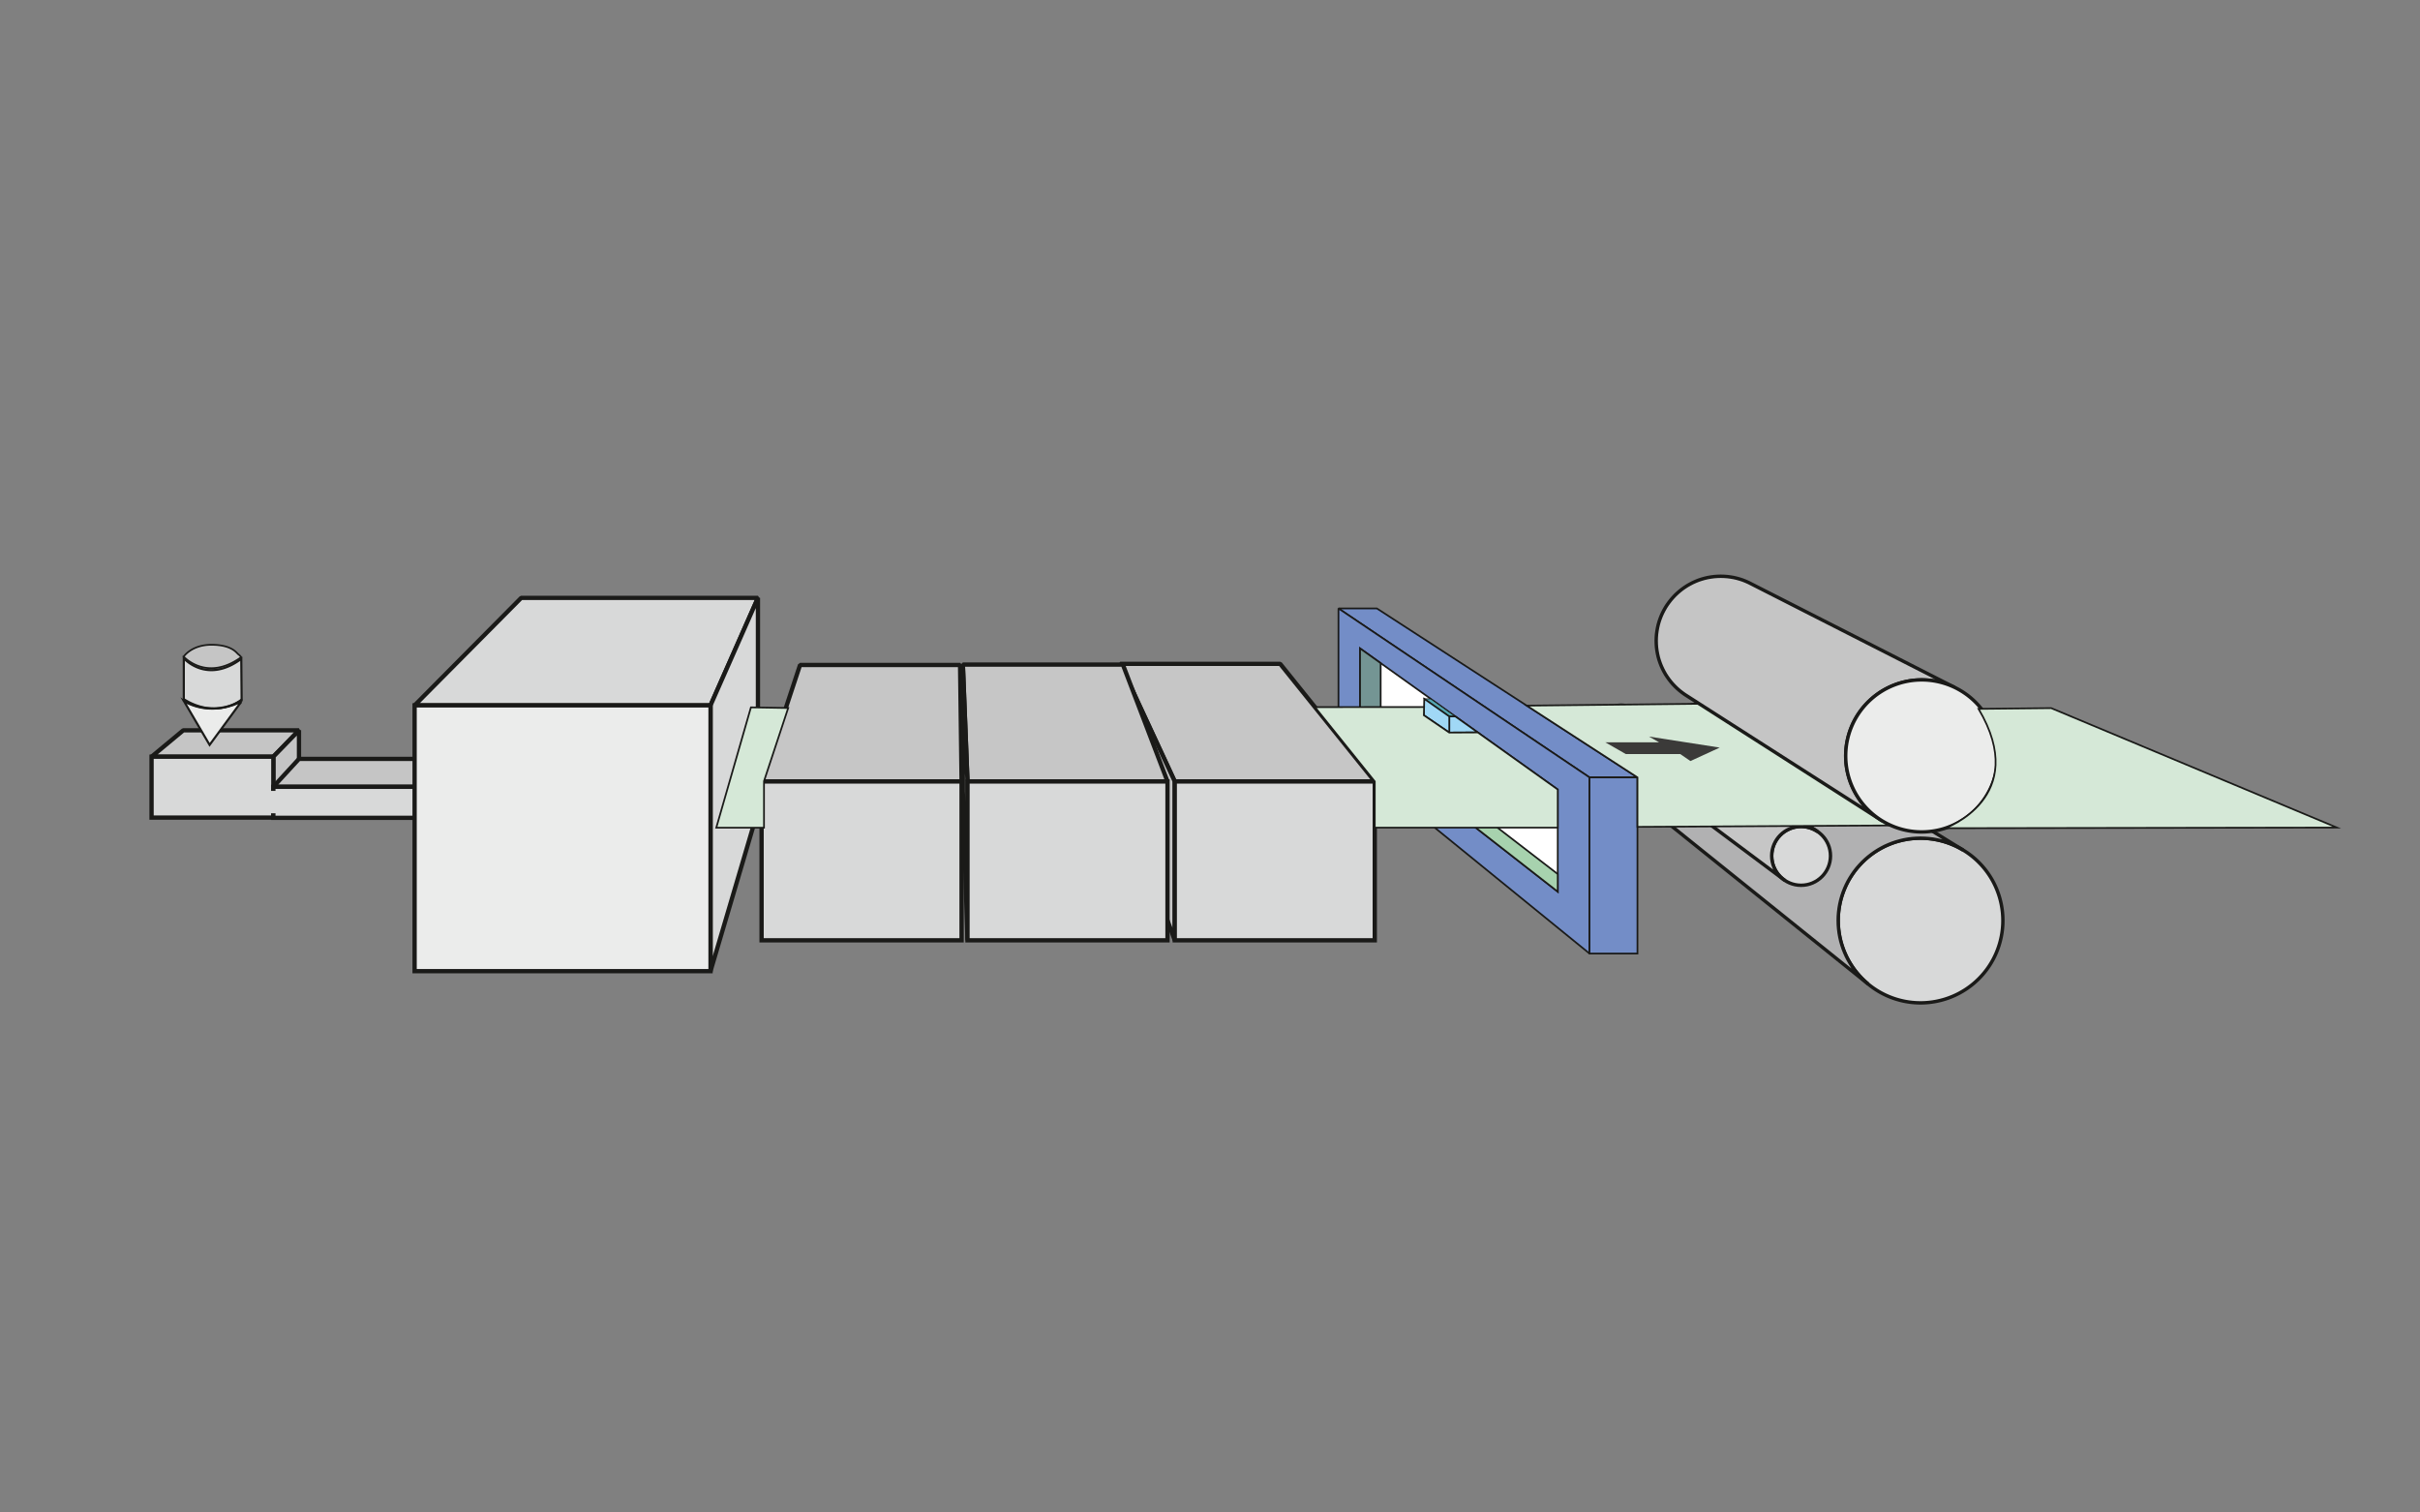 <svg xmlns="http://www.w3.org/2000/svg" viewBox="0 0 800 500"><rect x="0" y="0" width="800" height="500" fill="#808080" stroke="none"/><defs><style>.cls-1,.cls-5{fill:#d8d9d9;}.cls-1,.cls-13,.cls-14,.cls-15,.cls-16,.cls-18,.cls-20,.cls-21,.cls-22,.cls-23,.cls-25,.cls-3,.cls-7,.cls-9{fill-rule:evenodd;}.cls-10,.cls-12,.cls-17,.cls-19,.cls-2,.cls-26,.cls-4,.cls-6,.cls-8{fill:none;}.cls-10,.cls-12,.cls-17,.cls-19,.cls-2,.cls-4,.cls-6,.cls-8{stroke:#1a1a18;}.cls-12,.cls-17,.cls-19,.cls-2,.cls-6{stroke-miterlimit:22.93;}.cls-2,.cls-8{stroke-width:1.13px;}.cls-3{fill:#c6c6c6;}.cls-10,.cls-4,.cls-8{stroke-linejoin:bevel;}.cls-4,.cls-6{stroke-width:1.42px;}.cls-7{fill:#b1b1b2;}.cls-11,.cls-9{fill:#738dc7;}.cls-10,.cls-12{stroke-width:0.57px;}.cls-13{fill:#fff;}.cls-14{fill:#749594;}.cls-15{fill:#a7d2ae;}.cls-16{fill:#54a6b1;}.cls-17{stroke-width:0.28px;}.cls-18{fill:#a0d8f6;}.cls-19{stroke-width:0.71px;}.cls-20{fill:#63c2cf;}.cls-21{fill:#d5e8d7;}.cls-22{fill:#c5c5c5;}.cls-23,.cls-24{fill:#ebeceb;}.cls-25{fill:#3b3a39;}</style></defs><title>mesys-non-woven-lines</title><g id="Ebene_2" data-name="Ebene 2"><g id="Ebene_1-2" data-name="Ebene 1"><path class="cls-1" d="M634.88,277.09a27.22,27.22,0,1,1-27.21,27.21A27.21,27.21,0,0,1,634.88,277.09Z"/><path class="cls-2" d="M634.88,277.09a27.22,27.22,0,1,1-27.21,27.21A27.21,27.21,0,0,1,634.88,277.09Z"/><polygon class="cls-3" points="251.76 258.34 264.48 219.83 317.38 219.83 317.88 258.34 251.76 258.34"/><polygon class="cls-4" points="251.76 258.34 264.48 219.83 317.38 219.83 317.88 258.34 251.76 258.34"/><rect class="cls-5" x="251.76" y="258.34" width="66.12" height="52.51"/><rect class="cls-6" x="251.76" y="258.34" width="66.12" height="52.51"/><polygon class="cls-7" points="617.57 325.3 550.13 271.12 549.34 270.44 548.58 269.71 547.86 268.96 547.18 268.17 546.53 267.35 545.92 266.49 545.36 265.61 544.83 264.7 544.35 263.76 543.91 262.8 543.52 261.81 543.18 260.79 542.89 259.76 542.65 258.71 542.46 257.64 542.32 256.55 542.23 255.44 542.2 254.32 542.23 253.2 542.32 252.1 542.46 251.01 542.65 249.94 542.89 248.88 543.18 247.85 543.52 246.84 543.91 245.85 544.35 244.88 544.83 243.95 545.36 243.03 545.92 242.15 546.53 241.3 547.18 240.47 547.86 239.69 548.58 238.93 549.34 238.21 550.13 237.52 550.95 236.88 551.8 236.27 552.69 235.7 553.6 235.18 554.54 234.7 555.5 234.26 556.49 233.87 557.5 233.53 558.53 233.24 559.59 232.99 560.66 232.8 561.75 232.66 562.86 232.58 563.97 232.55 565.09 232.58 566.2 232.66 567.29 232.8 568.36 232.99 569.41 233.24 570.45 233.53 571.46 233.87 572.45 234.26 573.41 234.7 574.35 235.18 575.26 235.7 648.99 281.03 647.85 280.38 646.68 279.77 645.47 279.23 644.24 278.74 642.97 278.31 641.68 277.95 640.36 277.64 639.02 277.4 637.66 277.23 636.28 277.13 634.88 277.09 633.48 277.13 632.1 277.23 630.74 277.4 629.4 277.64 628.08 277.95 626.79 278.31 625.52 278.74 624.29 279.23 623.08 279.77 621.91 280.38 620.77 281.03 619.67 281.74 618.6 282.5 617.57 283.31 616.58 284.16 615.64 285.06 614.74 286.01 613.88 286.99 613.07 288.02 612.32 289.09 611.61 290.19 610.95 291.33 610.35 292.51 609.81 293.71 609.32 294.95 608.89 296.21 608.52 297.5 608.22 298.82 607.98 300.16 607.81 301.52 607.7 302.9 607.67 304.3 607.7 305.7 607.81 307.08 607.98 308.45 608.22 309.79 608.52 311.1 608.89 312.39 609.32 313.66 609.81 314.89 610.35 316.1 610.95 317.27 611.61 318.41 612.32 319.52 613.07 320.58 613.88 321.61 614.74 322.6 615.64 323.55 616.58 324.44 617.57 325.3"/><polygon class="cls-8" points="617.57 325.3 550.13 271.12 549.34 270.44 548.58 269.71 547.86 268.96 547.18 268.17 546.53 267.35 545.92 266.49 545.36 265.61 544.83 264.7 544.35 263.76 543.91 262.8 543.52 261.81 543.18 260.79 542.89 259.76 542.65 258.71 542.46 257.64 542.32 256.55 542.23 255.44 542.2 254.32 542.23 253.2 542.32 252.1 542.46 251.01 542.65 249.94 542.89 248.88 543.18 247.85 543.52 246.84 543.91 245.85 544.35 244.88 544.83 243.95 545.36 243.03 545.92 242.15 546.53 241.3 547.18 240.47 547.86 239.69 548.58 238.93 549.34 238.21 550.13 237.52 550.95 236.88 551.8 236.27 552.69 235.7 553.6 235.18 554.54 234.7 555.5 234.26 556.49 233.87 557.5 233.53 558.53 233.24 559.59 232.99 560.66 232.8 561.75 232.66 562.86 232.58 563.97 232.55 565.09 232.58 566.2 232.66 567.29 232.8 568.36 232.99 569.41 233.24 570.45 233.53 571.46 233.87 572.45 234.26 573.41 234.7 574.35 235.18 575.26 235.7 648.99 281.03 647.85 280.38 646.68 279.77 645.47 279.23 644.24 278.74 642.97 278.31 641.68 277.95 640.36 277.64 639.02 277.4 637.66 277.23 636.28 277.13 634.88 277.09 633.48 277.13 632.1 277.23 630.74 277.4 629.4 277.64 628.08 277.95 626.79 278.31 625.52 278.74 624.29 279.23 623.08 279.77 621.91 280.38 620.77 281.03 619.67 281.74 618.6 282.5 617.57 283.31 616.58 284.16 615.64 285.06 614.74 286.01 613.88 286.99 613.07 288.02 612.32 289.09 611.61 290.19 610.95 291.33 610.35 292.51 609.81 293.71 609.32 294.95 608.89 296.21 608.52 297.5 608.22 298.82 607.98 300.16 607.81 301.52 607.7 302.9 607.67 304.3 607.7 305.7 607.81 307.08 607.98 308.45 608.22 309.79 608.52 311.1 608.89 312.39 609.32 313.66 609.81 314.89 610.35 316.1 610.95 317.27 611.61 318.41 612.32 319.52 613.07 320.58 613.88 321.61 614.74 322.6 615.64 323.55 616.58 324.44 617.57 325.3"/><polygon class="cls-9" points="541.31 257 455.16 201.14 442.47 201.14 525.46 257 541.31 257"/><polygon class="cls-10" points="541.31 257 455.16 201.14 442.47 201.14 525.46 257 541.31 257"/><polygon class="cls-9" points="525.46 257 442.47 201.14 442.47 247.72 525.46 315.23 525.46 257"/><polygon class="cls-10" points="525.46 257 442.47 201.14 442.47 247.72 525.46 315.23 525.46 257"/><rect class="cls-11" x="525.45" y="257" width="15.86" height="58.23"/><rect class="cls-12" x="525.45" y="257" width="15.86" height="58.23"/><polygon class="cls-13" points="449.6 214.35 472.99 231.04 514.96 261 514.96 294.77 449.6 243.75 449.6 214.35"/><polygon class="cls-12" points="449.6 214.35 472.99 231.04 514.96 261 514.96 294.77 449.6 243.75 449.6 214.35"/><polygon class="cls-14" points="449.6 214.35 456.42 219.22 456.42 243.86 449.6 243.75 449.6 214.35"/><polygon class="cls-12" points="449.6 214.35 456.42 219.22 456.42 243.86 449.6 243.75 449.6 214.35"/><polygon class="cls-15" points="514.96 288.95 456.42 243.86 449.6 243.75 514.96 294.77 514.96 289.56 514.96 288.95"/><polygon class="cls-12" points="514.96 288.95 456.42 243.86 449.6 243.75 514.96 294.77 514.96 289.56 514.96 288.95"/><polygon class="cls-16" points="470.83 231.02 472.99 231.04 481.1 236.84 479.1 236.84 470.83 231.02"/><polygon class="cls-17" points="470.83 231.02 472.99 231.04 481.1 236.84 479.1 236.84 470.83 231.02"/><polygon class="cls-18" points="479.1 242.18 479.1 236.84 481.1 236.84 488.52 242.13 479.1 242.18"/><polygon class="cls-12" points="479.1 242.18 479.1 236.84 481.1 236.84 488.52 242.13 479.1 242.18"/><polygon class="cls-18" points="470.7 236.45 479.1 242.18 479.1 236.84 470.83 231.02 470.7 236.45"/><polygon class="cls-12" points="470.7 236.45 479.1 242.18 479.1 236.84 470.83 231.02 470.7 236.45"/><polygon class="cls-18" points="479.05 268.95 470.57 262.53 470.81 256.59 478.93 263.13 479.05 268.95"/><polygon class="cls-19" points="479.05 268.95 470.57 262.53 470.81 256.59 478.93 263.13 479.05 268.95"/><polygon class="cls-18" points="491.54 269.07 479.05 268.95 478.93 263.13 491.54 263.13 491.54 269.07"/><polygon class="cls-19" points="491.54 269.07 479.05 268.95 478.93 263.13 491.54 263.13 491.54 269.07"/><polygon class="cls-20" points="483.78 256.95 470.81 256.59 478.93 263.13 491.54 263.13 483.78 256.95"/><polygon class="cls-19" points="483.78 256.95 470.81 256.59 478.93 263.13 491.54 263.13 483.78 256.95"/><polygon class="cls-3" points="388.35 258.34 370.3 219.46 423.2 219.46 454.47 258.34 388.35 258.34"/><polygon class="cls-4" points="388.35 258.34 370.3 219.46 423.2 219.46 454.47 258.34 388.35 258.34"/><polygon class="cls-3" points="388.35 310.85 370.3 261.46 370.3 219.46 388.35 258.34 388.35 310.85"/><polygon class="cls-4" points="388.35 310.85 370.3 261.46 370.3 219.46 388.35 258.34 388.35 310.85"/><polygon class="cls-3" points="319.83 258.34 318.3 219.7 371.2 219.7 385.95 258.34 319.83 258.34"/><polygon class="cls-4" points="319.83 258.34 318.3 219.7 371.2 219.7 385.95 258.34 319.83 258.34"/><polygon class="cls-3" points="319.83 310.85 318.3 261.71 318.3 219.7 319.83 258.34 319.83 310.85"/><polygon class="cls-4" points="319.83 310.85 318.3 261.71 318.3 219.7 319.83 258.34 319.83 310.85"/><rect class="cls-5" x="319.83" y="258.34" width="66.12" height="52.51"/><rect class="cls-6" x="319.83" y="258.34" width="66.12" height="52.51"/><rect class="cls-5" x="388.35" y="258.34" width="66.12" height="52.51"/><rect class="cls-6" x="388.35" y="258.34" width="66.12" height="52.51"/><circle class="cls-5" cx="595.4" cy="282.94" r="9.72"/><circle class="cls-2" cx="595.4" cy="282.94" r="9.72"/><polygon class="cls-3" points="589.97 291 531.56 247.34 530.96 246.89 530.41 246.39 529.91 245.84 529.46 245.24 529.07 244.6 528.75 243.92 528.49 243.21 528.29 242.46 528.17 241.69 528.14 240.9 528.17 240.1 528.29 239.33 528.49 238.58 528.75 237.87 529.07 237.19 529.46 236.55 529.91 235.95 530.41 235.4 530.96 234.9 531.56 234.45 532.21 234.06 532.88 233.73 533.6 233.47 534.34 233.28 535.12 233.16 535.91 233.12 536.71 233.16 537.48 233.28 538.22 233.47 538.94 233.73 539.62 234.06 540.26 234.45 600.84 274.88 600.03 274.4 599.18 273.99 598.29 273.66 597.36 273.42 596.39 273.27 595.4 273.22 594.41 273.27 593.44 273.42 592.51 273.66 591.62 273.99 590.77 274.4 589.97 274.88 589.22 275.44 588.53 276.07 587.9 276.76 587.34 277.51 586.86 278.31 586.45 279.16 586.12 280.05 585.88 280.98 585.73 281.95 585.68 282.94 585.73 283.94 585.88 284.9 586.12 285.83 586.45 286.72 586.86 287.57 587.34 288.38 587.9 289.12 588.53 289.81 589.22 290.44 589.97 291"/><polygon class="cls-8" points="589.97 291 531.56 247.34 530.96 246.89 530.41 246.39 529.91 245.84 529.46 245.24 529.07 244.6 528.75 243.92 528.49 243.21 528.29 242.46 528.17 241.69 528.14 240.9 528.17 240.1 528.29 239.33 528.49 238.58 528.75 237.87 529.07 237.19 529.46 236.55 529.91 235.95 530.41 235.4 530.96 234.9 531.56 234.45 532.21 234.06 532.88 233.73 533.6 233.47 534.34 233.28 535.12 233.16 535.91 233.12 536.71 233.16 537.48 233.28 538.22 233.47 538.94 233.73 539.62 234.06 540.26 234.45 600.84 274.88 600.03 274.4 599.18 273.99 598.29 273.66 597.36 273.42 596.39 273.27 595.4 273.22 594.41 273.27 593.44 273.42 592.51 273.66 591.62 273.99 590.77 274.4 589.97 274.88 589.22 275.44 588.53 276.07 587.9 276.76 587.34 277.51 586.86 278.31 586.45 279.16 586.12 280.05 585.88 280.98 585.73 281.95 585.68 282.94 585.73 283.94 585.88 284.9 586.12 285.83 586.45 286.72 586.86 287.57 587.34 288.38 587.9 289.12 588.53 289.81 589.22 290.44 589.97 291"/><polygon class="cls-21" points="625.13 272.88 561.75 232.66 504.71 233.27 541.31 257 541.31 273.35 625.13 272.88"/><polygon class="cls-12" points="625.13 272.88 561.75 232.66 504.71 233.27 541.31 257 541.31 273.35 625.13 272.88"/><polygon class="cls-21" points="470.77 233.73 434.7 233.76 454.47 258.34 454.47 273.6 514.96 273.6 514.96 261 488.52 242.13 479.1 242.18 470.7 236.45 470.77 233.73"/><polygon class="cls-12" points="470.77 233.73 434.7 233.76 454.47 258.34 454.47 273.6 514.96 273.6 514.96 261 488.52 242.13 479.1 242.18 470.7 236.45 470.77 233.73"/><polygon class="cls-22" points="50.1 250.15 60.59 241.43 98.84 241.43 90.36 250.15 50.1 250.15"/><polygon class="cls-4" points="50.1 250.15 60.59 241.43 98.84 241.43 90.36 250.15 50.1 250.15"/><polygon class="cls-22" points="90.36 250.15 98.84 241.43 98.84 260.56 90.36 270.28 90.36 250.15"/><polygon class="cls-4" points="90.36 250.15 98.84 241.43 98.84 260.56 90.36 270.28 90.36 250.15"/><rect class="cls-5" x="50.1" y="250.15" width="40.26" height="20.13"/><rect class="cls-6" x="50.1" y="250.15" width="40.26" height="20.13"/><polygon class="cls-22" points="90.36 260.1 98.84 250.88 144.25 250.88 138.16 260.1 90.36 260.1"/><polygon class="cls-4" points="90.36 260.1 98.84 250.88 144.25 250.88 138.16 260.1 90.36 260.1"/><polygon class="cls-22" points="138.16 260.1 144.25 250.88 144.25 260.62 138.16 270.36 138.16 260.1"/><polygon class="cls-4" points="138.16 260.1 144.25 250.88 144.25 260.62 138.16 270.36 138.16 260.1"/><rect class="cls-5" x="90.36" y="260.1" width="47.81" height="10.26"/><rect class="cls-6" x="90.36" y="260.1" width="47.81" height="10.26"/><path class="cls-23" d="M79.14,232.82l-9.85,13.43-8.51-14.52s7.7,5.33,18.36.51C80.23,231.75,79.14,232.82,79.14,232.82Z"/><path class="cls-19" d="M79.14,232.82l-9.85,13.43-8.51-14.52s7.7,5.33,18.36.51C80.23,231.75,79.14,232.82,79.14,232.82Z"/><path class="cls-1" d="M79.88,231.57a18.83,18.83,0,0,1-19.12,0V217.61s7.55,8.71,19,.19Z"/><path class="cls-19" d="M79.88,231.57a18.83,18.83,0,0,1-19.12,0V217.61s7.55,8.71,19,.19Z"/><path class="cls-12" d="M60.84,231.09s9.87,7,19.16,0"/><path class="cls-22" d="M79.72,217.25c-11.45,8.29-19-.19-19-.19s2.62-3.95,9.3-3.91,8.18,2.71,8.76,3.15A4,4,0,0,1,79.72,217.25Z"/><path class="cls-12" d="M79.72,217.25c-11.45,8.29-19-.19-19-.19s2.62-3.95,9.3-3.91,8.18,2.71,8.76,3.15A4,4,0,0,1,79.72,217.25Z"/><rect class="cls-5" x="88.88" y="261.46" width="5.72" height="7.39"/><polygon class="cls-1" points="137.06 233.18 172.3 197.65 250.56 197.65 234.88 233.18 137.06 233.18"/><polygon class="cls-4" points="137.06 233.18 172.3 197.65 250.56 197.65 234.88 233.18 137.06 233.18"/><polygon class="cls-1" points="234.88 233.18 250.56 197.65 250.56 267.94 234.88 321.05 234.88 233.18"/><polygon class="cls-4" points="234.88 233.18 250.56 197.65 250.56 267.94 234.88 321.05 234.88 233.18"/><rect class="cls-24" x="137.06" y="233.18" width="97.83" height="87.87"/><rect class="cls-6" x="137.06" y="233.18" width="97.83" height="87.87"/><polygon class="cls-21" points="260.56 234.05 252.56 258.24 252.56 273.62 236.79 273.62 248.24 233.84 260.56 234.05"/><polygon class="cls-12" points="260.56 234.05 252.56 258.24 252.56 273.62 236.79 273.62 248.24 233.84 260.56 234.05"/><polygon class="cls-22" points="622.24 271.37 557.78 230.12 556.91 229.56 556.08 228.96 555.27 228.33 554.5 227.66 553.76 226.95 553.05 226.21 552.38 225.44 551.75 224.63 551.15 223.79 550.59 222.93 550.08 222.03 549.61 221.11 549.18 220.16 548.8 219.19 548.46 218.2 548.17 217.19 547.94 216.16 547.75 215.11 547.61 214.04 547.53 212.95 547.5 211.85 547.53 210.75 547.61 209.67 547.75 208.6 547.94 207.55 548.17 206.52 548.46 205.5 548.8 204.51 549.18 203.54 549.61 202.59 550.08 201.68 550.59 200.78 551.15 199.91 551.75 199.08 552.38 198.27 553.05 197.5 553.76 196.75 554.5 196.05 555.27 195.38 556.08 194.74 556.91 194.15 557.78 193.59 558.68 193.08 559.6 192.6 560.54 192.18 561.51 191.79 562.5 191.46 563.52 191.17 564.55 190.93 565.6 190.75 566.67 190.61 567.76 190.53 568.86 190.5 569.95 190.53 571.04 190.61 572.11 190.75 573.16 190.93 574.19 191.17 575.21 191.46 576.2 191.79 577.17 192.18 578.11 192.6 646.16 227.24 645.05 226.74 643.9 226.29 642.74 225.89 641.55 225.56 640.33 225.28 639.09 225.05 637.84 224.89 636.56 224.8 635.27 224.76 633.98 224.8 632.7 224.89 631.44 225.05 630.21 225.28 628.99 225.56 627.8 225.89 626.63 226.29 625.49 226.74 624.38 227.24 623.29 227.8 622.24 228.4 621.22 229.05 620.24 229.76 619.29 230.5 618.38 231.29 617.5 232.12 616.67 233 615.88 233.91 615.14 234.86 614.44 235.84 613.78 236.86 613.18 237.91 612.62 238.99 612.12 240.11 611.67 241.25 611.28 242.41 610.94 243.61 610.66 244.82 610.44 246.06 610.28 247.32 610.18 248.59 610.15 249.88 610.18 251.18 610.28 252.46 610.44 253.71 610.66 254.95 610.94 256.16 611.28 257.36 611.67 258.52 612.12 259.66 612.62 260.78 613.18 261.86 613.78 262.91 614.44 263.93 615.14 264.92 615.88 265.87 616.67 266.78 617.5 267.65 618.38 268.48 619.29 269.27 620.24 270.02 621.22 270.72 622.24 271.37"/><polygon class="cls-8" points="622.24 271.37 557.78 230.12 556.91 229.56 556.08 228.96 555.27 228.33 554.5 227.66 553.76 226.95 553.05 226.21 552.38 225.44 551.75 224.63 551.15 223.79 550.59 222.93 550.08 222.03 549.61 221.11 549.18 220.16 548.8 219.19 548.46 218.2 548.17 217.19 547.94 216.16 547.75 215.11 547.61 214.04 547.53 212.95 547.5 211.85 547.53 210.75 547.61 209.67 547.75 208.6 547.94 207.55 548.17 206.52 548.46 205.5 548.8 204.51 549.18 203.54 549.61 202.59 550.08 201.68 550.59 200.78 551.15 199.91 551.75 199.08 552.38 198.27 553.05 197.5 553.76 196.75 554.5 196.05 555.27 195.38 556.08 194.74 556.91 194.15 557.78 193.59 558.68 193.08 559.6 192.6 560.54 192.18 561.51 191.79 562.5 191.46 563.52 191.17 564.55 190.93 565.6 190.75 566.67 190.61 567.76 190.53 568.86 190.5 569.95 190.53 571.04 190.61 572.11 190.75 573.16 190.93 574.19 191.17 575.21 191.46 576.2 191.79 577.17 192.18 578.11 192.6 646.16 227.24 645.05 226.74 643.9 226.29 642.74 225.89 641.55 225.56 640.33 225.28 639.09 225.05 637.84 224.89 636.56 224.8 635.27 224.76 633.98 224.8 632.7 224.89 631.44 225.05 630.21 225.28 628.99 225.56 627.8 225.89 626.63 226.29 625.49 226.74 624.38 227.24 623.29 227.8 622.24 228.4 621.22 229.05 620.24 229.76 619.29 230.5 618.38 231.29 617.5 232.12 616.67 233 615.88 233.91 615.14 234.86 614.44 235.84 613.78 236.86 613.18 237.91 612.62 238.99 612.12 240.11 611.67 241.25 611.28 242.41 610.94 243.61 610.66 244.82 610.44 246.06 610.28 247.32 610.18 248.59 610.15 249.88 610.18 251.18 610.28 252.46 610.44 253.71 610.66 254.95 610.94 256.16 611.28 257.36 611.67 258.52 612.12 259.66 612.62 260.78 613.18 261.86 613.78 262.91 614.44 263.93 615.14 264.92 615.88 265.87 616.67 266.78 617.5 267.65 618.38 268.48 619.29 269.27 620.24 270.02 621.22 270.72 622.24 271.37"/><path class="cls-23" d="M635.27,224.76a25.13,25.13,0,1,1-25.12,25.13A25.13,25.13,0,0,1,635.27,224.76Z"/><path class="cls-2" d="M635.27,224.76a25.13,25.13,0,1,1-25.12,25.13A25.13,25.13,0,0,1,635.27,224.76Z"/><path class="cls-21" d="M654.07,234.34l24-.25,94.45,39.49L643,273.79S671.49,263.73,654.07,234.34Z"/><path class="cls-12" d="M654.07,234.34l24-.25,94.45,39.49L643,273.79S671.49,263.73,654.07,234.34Z"/><polygon class="cls-25" points="537.44 249.27 555.44 249.27 558.82 251.59 568.5 247.14 545.1 243.49 548.47 245.4 530.69 245.4 537.44 249.27"/><rect class="cls-26" width="800" height="500"/></g></g></svg>